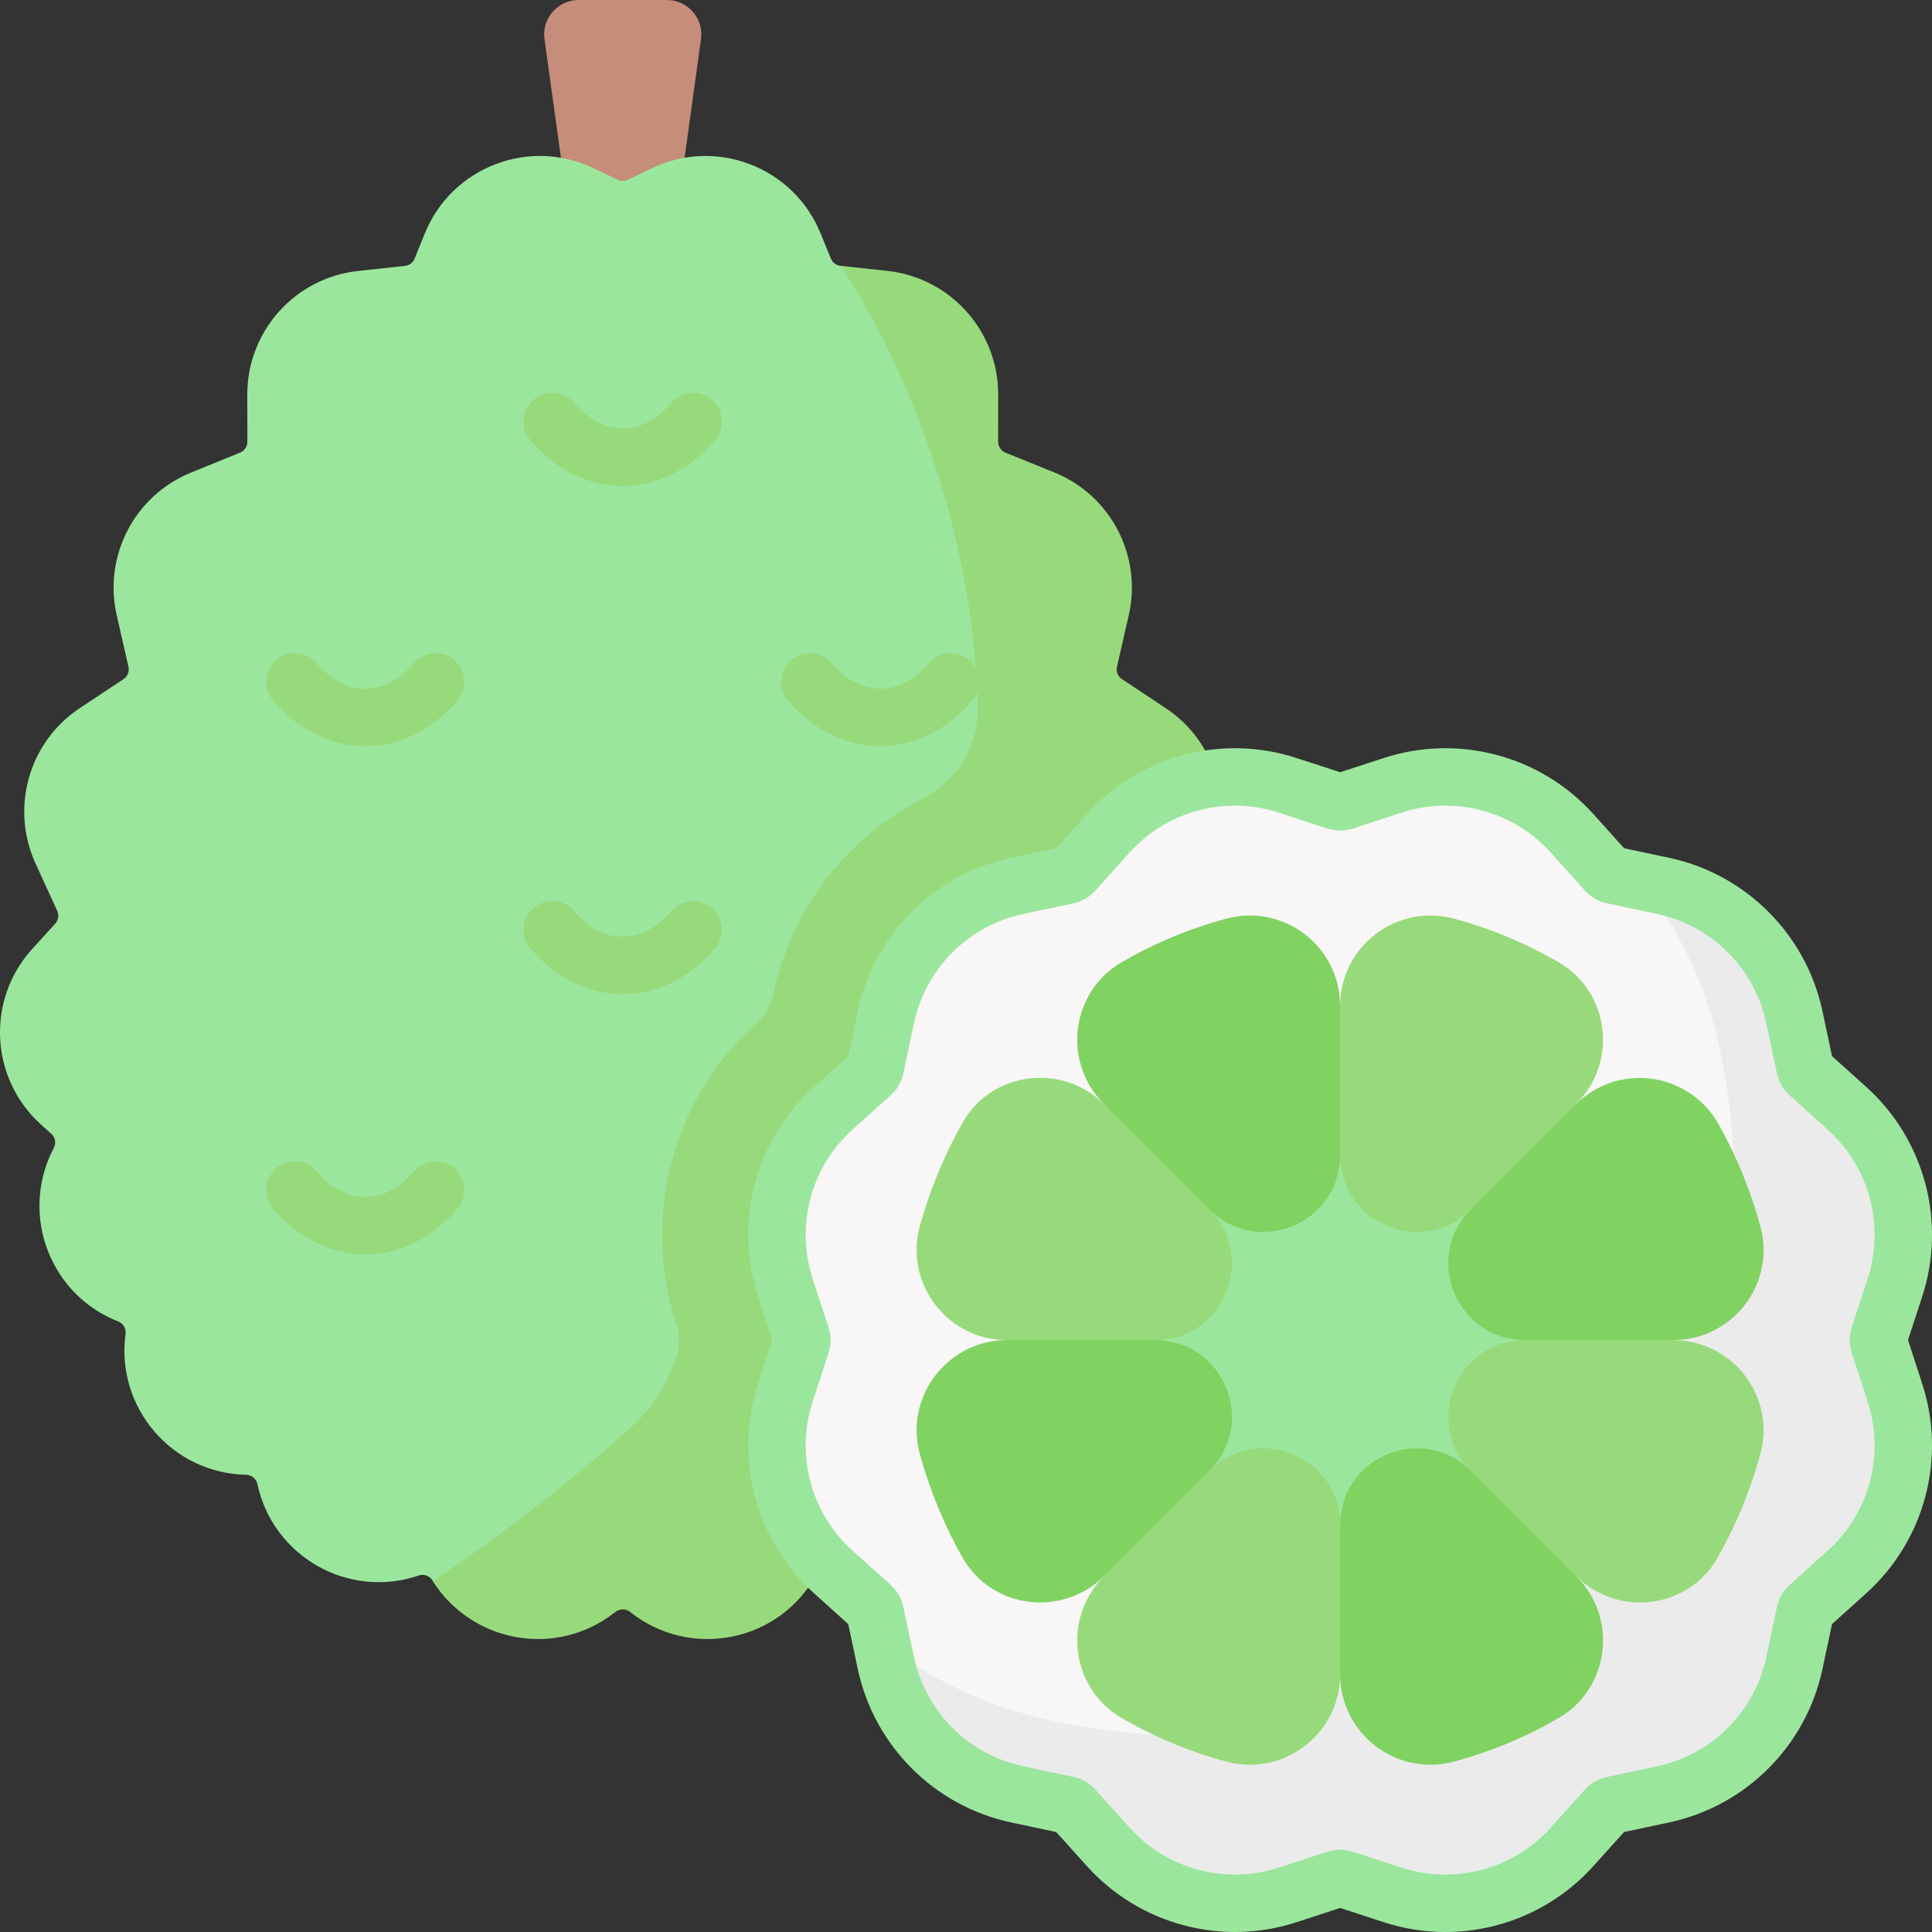 <svg width="24" height="24" viewBox="0 0 24 24" fill="none" xmlns="http://www.w3.org/2000/svg">
<rect x="0" y="0" width="24" height="24" fill="#333333" stroke="none"/>
<g clip-path="url(#clip0_583_15660)">
<path d="M7.756 7.635L6.764 0.487C6.728 0.23 6.928 0 7.188 0H8.284C8.544 0 8.744 0.23 8.708 0.487L7.736 7.512L7.756 7.635Z" fill="#C68D7A"></path>
<path d="M14.834 14.084C14.785 14.129 14.772 14.201 14.803 14.26C14.925 14.491 14.982 14.737 14.982 14.979C14.982 15.59 14.616 16.175 14.003 16.416H14.002C13.941 16.44 13.903 16.504 13.912 16.57L13.912 16.577C14.032 17.486 13.336 18.298 12.42 18.32H12.413C12.346 18.322 12.289 18.369 12.274 18.434L12.273 18.443C12.075 19.338 11.394 19.456 10.525 19.165L10.409 19.126L10.008 19.467C9.78 19.829 9.517 20.169 9.134 20.256C8.698 20.355 8.213 20.245 7.83 19.944C7.777 19.902 7.694 19.91 7.641 19.951C6.922 20.517 5.866 20.416 5.378 19.641L5.372 19.632C5.336 19.575 5.266 19.55 5.202 19.571L5.194 19.574C4.325 19.865 3.396 19.338 3.199 18.443L3.197 18.434C3.183 18.369 3.125 18.322 3.058 18.32H3.052C2.135 18.298 1.439 17.486 1.559 16.577L1.56 16.57C1.568 16.504 1.531 16.44 1.469 16.416C0.855 16.175 0.49 15.59 0.49 14.979C0.49 14.737 0.547 14.491 0.669 14.26C0.68 14.239 0.685 14.216 0.685 14.193C0.685 14.152 0.669 14.112 0.637 14.084L0.513 13.973C-0.126 13.4 -0.175 12.417 0.404 11.784L0.686 11.474C0.726 11.431 0.735 11.368 0.711 11.316L0.44 10.723C0.126 10.032 0.359 9.215 0.992 8.796L1.535 8.436C1.585 8.403 1.609 8.342 1.596 8.283L1.45 7.643C1.281 6.905 1.673 6.155 2.374 5.87L2.982 5.623C3.037 5.6 3.073 5.547 3.073 5.488L3.072 4.902C3.071 4.114 3.664 3.451 4.448 3.366L5.031 3.303C5.084 3.297 5.13 3.262 5.15 3.213L5.278 2.898C5.614 2.074 6.575 1.705 7.376 2.091L7.672 2.233C7.712 2.253 7.759 2.253 7.799 2.233L8.095 2.091C8.896 1.705 9.857 2.074 10.193 2.898L10.322 3.213C10.341 3.262 10.387 3.297 10.441 3.303L10.996 3.433C11.78 3.518 12.3 4.186 12.299 4.975L12.297 5.561C12.297 5.62 12.334 5.673 12.388 5.696L12.997 5.943C13.698 6.227 13.943 7.025 13.775 7.763L13.629 8.403C13.615 8.462 13.64 8.524 13.69 8.557L13.762 8.605L14.233 8.916C14.866 9.336 15.346 10.032 15.031 10.722L14.76 11.316C14.736 11.368 14.746 11.431 14.785 11.474L15.068 11.784C15.646 12.417 15.597 13.4 14.958 13.973L14.834 14.084Z" fill="#9BE69D"></path>
<path d="M14.959 13.973C15.597 13.4 15.647 12.417 15.068 11.784L14.785 11.474C14.746 11.431 14.736 11.368 14.761 11.316L15.031 10.722C15.346 10.032 15.113 9.215 14.48 8.796L13.937 8.436C13.887 8.403 13.862 8.341 13.876 8.282L14.022 7.642C14.19 6.905 13.799 6.154 13.098 5.869L12.489 5.623C12.435 5.6 12.399 5.547 12.399 5.487L12.4 4.902C12.401 4.113 11.807 3.45 11.023 3.365L10.441 3.302C10.441 3.302 12.044 5.55 12.148 8.759C12.164 9.248 11.894 9.699 11.459 9.923C10.525 10.402 9.834 11.281 9.609 12.338L9.609 12.342C9.579 12.482 9.506 12.609 9.399 12.705C8.357 13.641 7.965 15.107 8.4 16.439C8.444 16.574 8.444 16.721 8.4 16.856C8.399 16.858 8.399 16.859 8.398 16.861C8.291 17.192 8.104 17.49 7.846 17.723C7.135 18.366 6.317 19.008 5.378 19.641C5.867 20.416 6.918 20.596 7.637 20.03L7.646 20.023C7.699 19.982 7.773 19.982 7.826 20.023L7.835 20.03C8.554 20.596 9.606 20.416 10.094 19.641L10.409 19.126L10.525 19.165C11.395 19.456 12.076 19.338 12.273 18.443L12.276 18.43C12.29 18.366 12.347 18.32 12.413 18.32H12.42C13.337 18.298 14.032 17.486 13.913 16.577L13.906 16.528C13.897 16.466 13.941 16.416 14.003 16.416H14.003C14.616 16.175 14.982 15.59 14.982 14.979C14.982 14.737 14.925 14.491 14.803 14.26C14.772 14.201 14.785 14.129 14.835 14.084L14.959 13.973Z" fill="#97DA7B"></path>
<path d="M4.537 9.27C4.113 9.27 3.707 9.069 3.392 8.703C3.264 8.554 3.28 8.329 3.43 8.2C3.579 8.072 3.804 8.088 3.933 8.238C4.058 8.383 4.264 8.556 4.537 8.556C4.81 8.556 5.017 8.383 5.142 8.238C5.27 8.089 5.496 8.072 5.645 8.2C5.794 8.329 5.811 8.554 5.683 8.703C5.368 9.069 4.962 9.27 4.537 9.27Z" fill="#97DA7B"></path>
<path d="M10.934 9.27C10.51 9.27 10.103 9.069 9.789 8.703C9.66 8.554 9.677 8.329 9.826 8.2C9.976 8.072 10.201 8.088 10.329 8.238C10.454 8.383 10.661 8.556 10.934 8.556C11.207 8.556 11.413 8.383 11.538 8.238C11.667 8.088 11.892 8.072 12.041 8.2C12.191 8.329 12.208 8.554 12.079 8.703C11.765 9.069 11.358 9.27 10.934 9.27Z" fill="#97DA7B"></path>
<path d="M7.736 6.037C7.311 6.037 6.905 5.836 6.59 5.47C6.462 5.321 6.479 5.096 6.628 4.967C6.777 4.838 7.003 4.855 7.131 5.005C7.256 5.15 7.463 5.323 7.736 5.323C8.009 5.323 8.215 5.15 8.34 5.005C8.469 4.855 8.694 4.839 8.843 4.967C8.993 5.096 9.009 5.321 8.881 5.47C8.566 5.836 8.16 6.037 7.736 6.037Z" fill="#97DA7B"></path>
<path d="M4.537 15.583C4.113 15.583 3.706 15.382 3.392 15.017C3.264 14.867 3.28 14.642 3.43 14.513C3.579 14.385 3.804 14.402 3.933 14.551C4.058 14.696 4.264 14.87 4.537 14.87C4.81 14.87 5.017 14.697 5.142 14.551C5.27 14.402 5.496 14.385 5.645 14.514C5.794 14.642 5.811 14.867 5.683 15.017C5.368 15.382 4.961 15.583 4.537 15.583Z" fill="#97DA7B"></path>
<path d="M7.736 12.35C7.311 12.35 6.905 12.149 6.59 11.783C6.462 11.634 6.479 11.409 6.628 11.28C6.777 11.152 7.003 11.168 7.131 11.318C7.256 11.463 7.463 11.636 7.736 11.636C8.009 11.636 8.215 11.463 8.34 11.318C8.469 11.169 8.694 11.152 8.843 11.28C8.993 11.409 9.009 11.634 8.881 11.783C8.567 12.149 8.16 12.35 7.736 12.35Z" fill="#97DA7B"></path>
<path d="M16.601 9.953L15.996 9.756C15.2 9.496 14.325 9.73 13.766 10.353L13.34 10.826C13.319 10.849 13.291 10.866 13.26 10.872L12.635 11.005C11.818 11.179 11.179 11.818 11.005 12.635L10.872 13.26C10.866 13.291 10.849 13.319 10.826 13.34L10.353 13.766C9.73 14.325 9.496 15.2 9.756 15.996L9.953 16.601C9.963 16.631 9.963 16.664 9.953 16.694L9.756 17.299C9.496 18.095 9.73 18.969 10.353 19.529L10.826 19.954C10.849 19.976 10.866 20.004 10.872 20.035L11.005 20.66C11.179 21.477 11.818 22.116 12.635 22.29L13.26 22.423C13.291 22.429 13.319 22.445 13.34 22.469L13.766 22.942C14.325 23.565 15.2 23.799 15.996 23.539L16.601 23.341C16.631 23.331 16.664 23.331 16.694 23.341L17.299 23.539C18.095 23.799 18.969 23.565 19.529 22.942L19.954 22.469C19.976 22.445 20.004 22.429 20.035 22.423L20.66 22.29C21.477 22.116 22.116 21.477 22.29 20.66L22.423 20.035C22.429 20.004 22.445 19.976 22.469 19.954L22.942 19.529C23.565 18.969 23.799 18.095 23.539 17.299L23.341 16.694C23.331 16.664 23.331 16.631 23.341 16.601L23.539 15.996C23.799 15.2 23.565 14.325 22.942 13.766L22.469 13.34C22.445 13.319 22.429 13.291 22.423 13.26L22.29 12.635C22.116 11.818 21.477 11.179 20.66 11.005L20.035 10.872C20.004 10.866 19.976 10.849 19.954 10.826L19.529 10.353C18.969 9.73 18.095 9.496 17.299 9.756L16.694 9.953C16.664 9.963 16.631 9.963 16.601 9.953Z" fill="#F8F6F6"></path>
<path d="M23.341 16.694C23.331 16.664 23.331 16.631 23.341 16.601L23.539 15.996C23.799 15.2 23.565 14.325 22.942 13.766L22.469 13.34C22.445 13.319 22.429 13.291 22.423 13.26L22.29 12.635C22.116 11.817 21.477 11.179 20.66 11.005L20.37 10.943C21.334 12.103 21.555 13.511 21.555 15.137C21.555 15.262 21.551 15.387 21.544 15.511C21.525 15.87 20.671 16.226 20.596 16.568C20.042 19.119 19.199 19.926 16.647 20.48C16.368 20.541 16.048 21.524 15.757 21.549C15.569 21.564 15.378 21.573 15.186 21.573C13.56 21.573 12.103 21.334 10.943 20.37L11.005 20.66C11.179 21.477 11.817 22.116 12.635 22.29L13.26 22.423C13.291 22.429 13.319 22.445 13.34 22.469L13.766 22.942C14.325 23.565 15.2 23.799 15.996 23.539L16.601 23.341C16.631 23.331 16.663 23.331 16.694 23.341L17.299 23.539C18.095 23.799 18.969 23.565 19.529 22.942L19.954 22.469C19.976 22.445 20.003 22.429 20.034 22.423L20.66 22.29C21.477 22.116 22.116 21.477 22.29 20.66L22.423 20.034C22.429 20.003 22.445 19.976 22.469 19.954L22.942 19.529C23.565 18.969 23.799 18.095 23.539 17.299L23.341 16.694Z" fill="#EBEBEB"></path>
<path d="M16.648 19.638C18.299 19.638 19.638 18.299 19.638 16.647C19.638 14.996 18.299 13.657 16.648 13.657C14.996 13.657 13.657 14.996 13.657 16.647C13.657 18.299 14.996 19.638 16.648 19.638Z" fill="#9BE69D"></path>
<path d="M17.954 24C17.698 24 17.44 23.96 17.188 23.878L16.648 23.701L16.107 23.878C15.177 24.181 14.154 23.907 13.501 23.18L13.12 22.758L12.561 22.639C11.607 22.436 10.859 21.688 10.656 20.734L10.537 20.175L10.114 19.794C9.387 19.14 9.114 18.118 9.417 17.188L9.593 16.647L9.417 16.107C9.113 15.177 9.387 14.154 10.114 13.5L10.537 13.12L10.656 12.561C10.859 11.607 11.607 10.859 12.561 10.656L13.12 10.537L13.501 10.114C14.154 9.387 15.177 9.113 16.107 9.417L16.648 9.593L17.188 9.417C18.118 9.113 19.141 9.387 19.795 10.114L20.175 10.537L20.734 10.656C21.688 10.859 22.436 11.607 22.639 12.56L22.758 13.12L23.181 13.5C23.908 14.154 24.182 15.177 23.878 16.107L23.702 16.647L23.878 17.188C24.182 18.118 23.908 19.14 23.181 19.794L22.758 20.175L22.639 20.734C22.436 21.688 21.688 22.436 20.734 22.639L20.175 22.758L19.794 23.18C19.318 23.711 18.645 24 17.954 24ZM16.648 22.977C16.7 22.977 16.753 22.985 16.805 23.002L17.41 23.2C18.071 23.415 18.799 23.221 19.264 22.703L19.689 22.23C19.762 22.15 19.855 22.096 19.96 22.074L20.586 21.941C21.265 21.796 21.796 21.264 21.941 20.586L22.074 19.96C22.096 19.854 22.151 19.761 22.231 19.689L22.703 19.264C23.221 18.799 23.416 18.071 23.2 17.41L23.002 16.804C22.969 16.702 22.969 16.593 23.002 16.49L23.2 15.885C23.416 15.224 23.221 14.496 22.703 14.031L22.23 13.606C22.15 13.533 22.096 13.44 22.074 13.334L21.941 12.709C21.796 12.03 21.265 11.498 20.586 11.354L19.96 11.221C19.855 11.199 19.761 11.144 19.689 11.064L19.264 10.591C18.799 10.074 18.071 9.879 17.41 10.095L16.805 10.293C16.702 10.326 16.593 10.326 16.49 10.293L15.885 10.095C15.224 9.879 14.496 10.074 14.031 10.591L13.606 11.065C13.534 11.145 13.44 11.199 13.335 11.221L12.709 11.354C12.03 11.498 11.499 12.03 11.354 12.709L11.221 13.335C11.199 13.44 11.145 13.534 11.065 13.605L10.591 14.031C10.074 14.496 9.879 15.224 10.095 15.885L10.293 16.49C10.326 16.593 10.326 16.702 10.293 16.804L10.095 17.41C9.879 18.071 10.074 18.799 10.591 19.264L11.065 19.689C11.145 19.761 11.199 19.855 11.221 19.96L11.354 20.586C11.499 21.264 12.03 21.796 12.709 21.941L13.335 22.074C13.441 22.096 13.534 22.15 13.606 22.23L14.031 22.703C14.496 23.221 15.224 23.415 15.885 23.2L16.491 23.002C16.542 22.985 16.595 22.977 16.648 22.977Z" fill="#9BE69D"></path>
<path d="M15.233 11.412C14.773 11.536 14.337 11.719 13.934 11.953C13.3 12.32 13.194 13.193 13.711 13.711L14.427 14.903L15.023 15.023C15.623 15.623 16.647 15.198 16.647 14.35L17.123 13.509L16.647 12.495C16.648 11.756 15.946 11.22 15.233 11.412Z" fill="#80D261"></path>
<path d="M21.867 15.23C21.746 14.787 21.572 14.363 21.352 13.971C20.988 13.319 20.105 13.19 19.576 13.719L18.982 13.837L18.272 15.023C17.672 15.623 18.097 16.647 18.945 16.647L19.95 17.123L20.785 16.647C21.525 16.647 22.064 15.943 21.867 15.23Z" fill="#80D261"></path>
<path d="M16.648 18.944L16.297 19.906L16.648 20.8C16.648 21.538 17.349 22.075 18.063 21.883C18.523 21.759 18.959 21.576 19.362 21.342C19.995 20.975 20.102 20.101 19.584 19.583L19.565 18.579L18.272 18.272C17.673 17.672 16.648 18.097 16.648 18.944Z" fill="#80D261"></path>
<path d="M12.51 16.647C11.77 16.647 11.231 17.352 11.427 18.065C11.552 18.517 11.73 18.948 11.956 19.347C12.318 19.987 13.198 20.097 13.718 19.576L14.725 19.312L15.023 18.271C15.623 17.672 15.198 16.647 14.35 16.647L13.382 16.149L12.51 16.647Z" fill="#80D261"></path>
<path d="M19.583 13.711C20.102 13.193 19.995 12.32 19.361 11.953C18.958 11.719 18.523 11.536 18.062 11.412C17.349 11.22 16.648 11.756 16.648 12.495V14.35C16.648 15.198 17.672 15.623 18.272 15.023L19.583 13.711Z" fill="#97DA7B"></path>
<path d="M18.272 18.272L19.576 19.576C20.097 20.097 20.977 19.988 21.339 19.347C21.565 18.948 21.743 18.517 21.867 18.065C22.064 17.352 21.525 16.648 20.785 16.648H18.945C18.097 16.648 17.672 17.672 18.272 18.272Z" fill="#97DA7B"></path>
<path d="M13.934 21.342C14.337 21.576 14.773 21.759 15.233 21.883C15.946 22.075 16.648 21.538 16.648 20.8V18.944C16.648 18.097 15.623 17.672 15.023 18.272L13.712 19.583C13.194 20.101 13.3 20.975 13.934 21.342Z" fill="#97DA7B"></path>
<path d="M13.718 13.719C13.198 13.198 12.318 13.307 11.956 13.948C11.73 14.347 11.552 14.778 11.427 15.23C11.231 15.943 11.77 16.648 12.51 16.648H14.35C15.198 16.648 15.622 15.623 15.023 15.023L13.718 13.719Z" fill="#97DA7B"></path>
</g>
<defs>
<clipPath id="clip0_583_15660">
<rect width="24" height="24" fill="white"></rect>
</clipPath>
</defs>
</svg>
